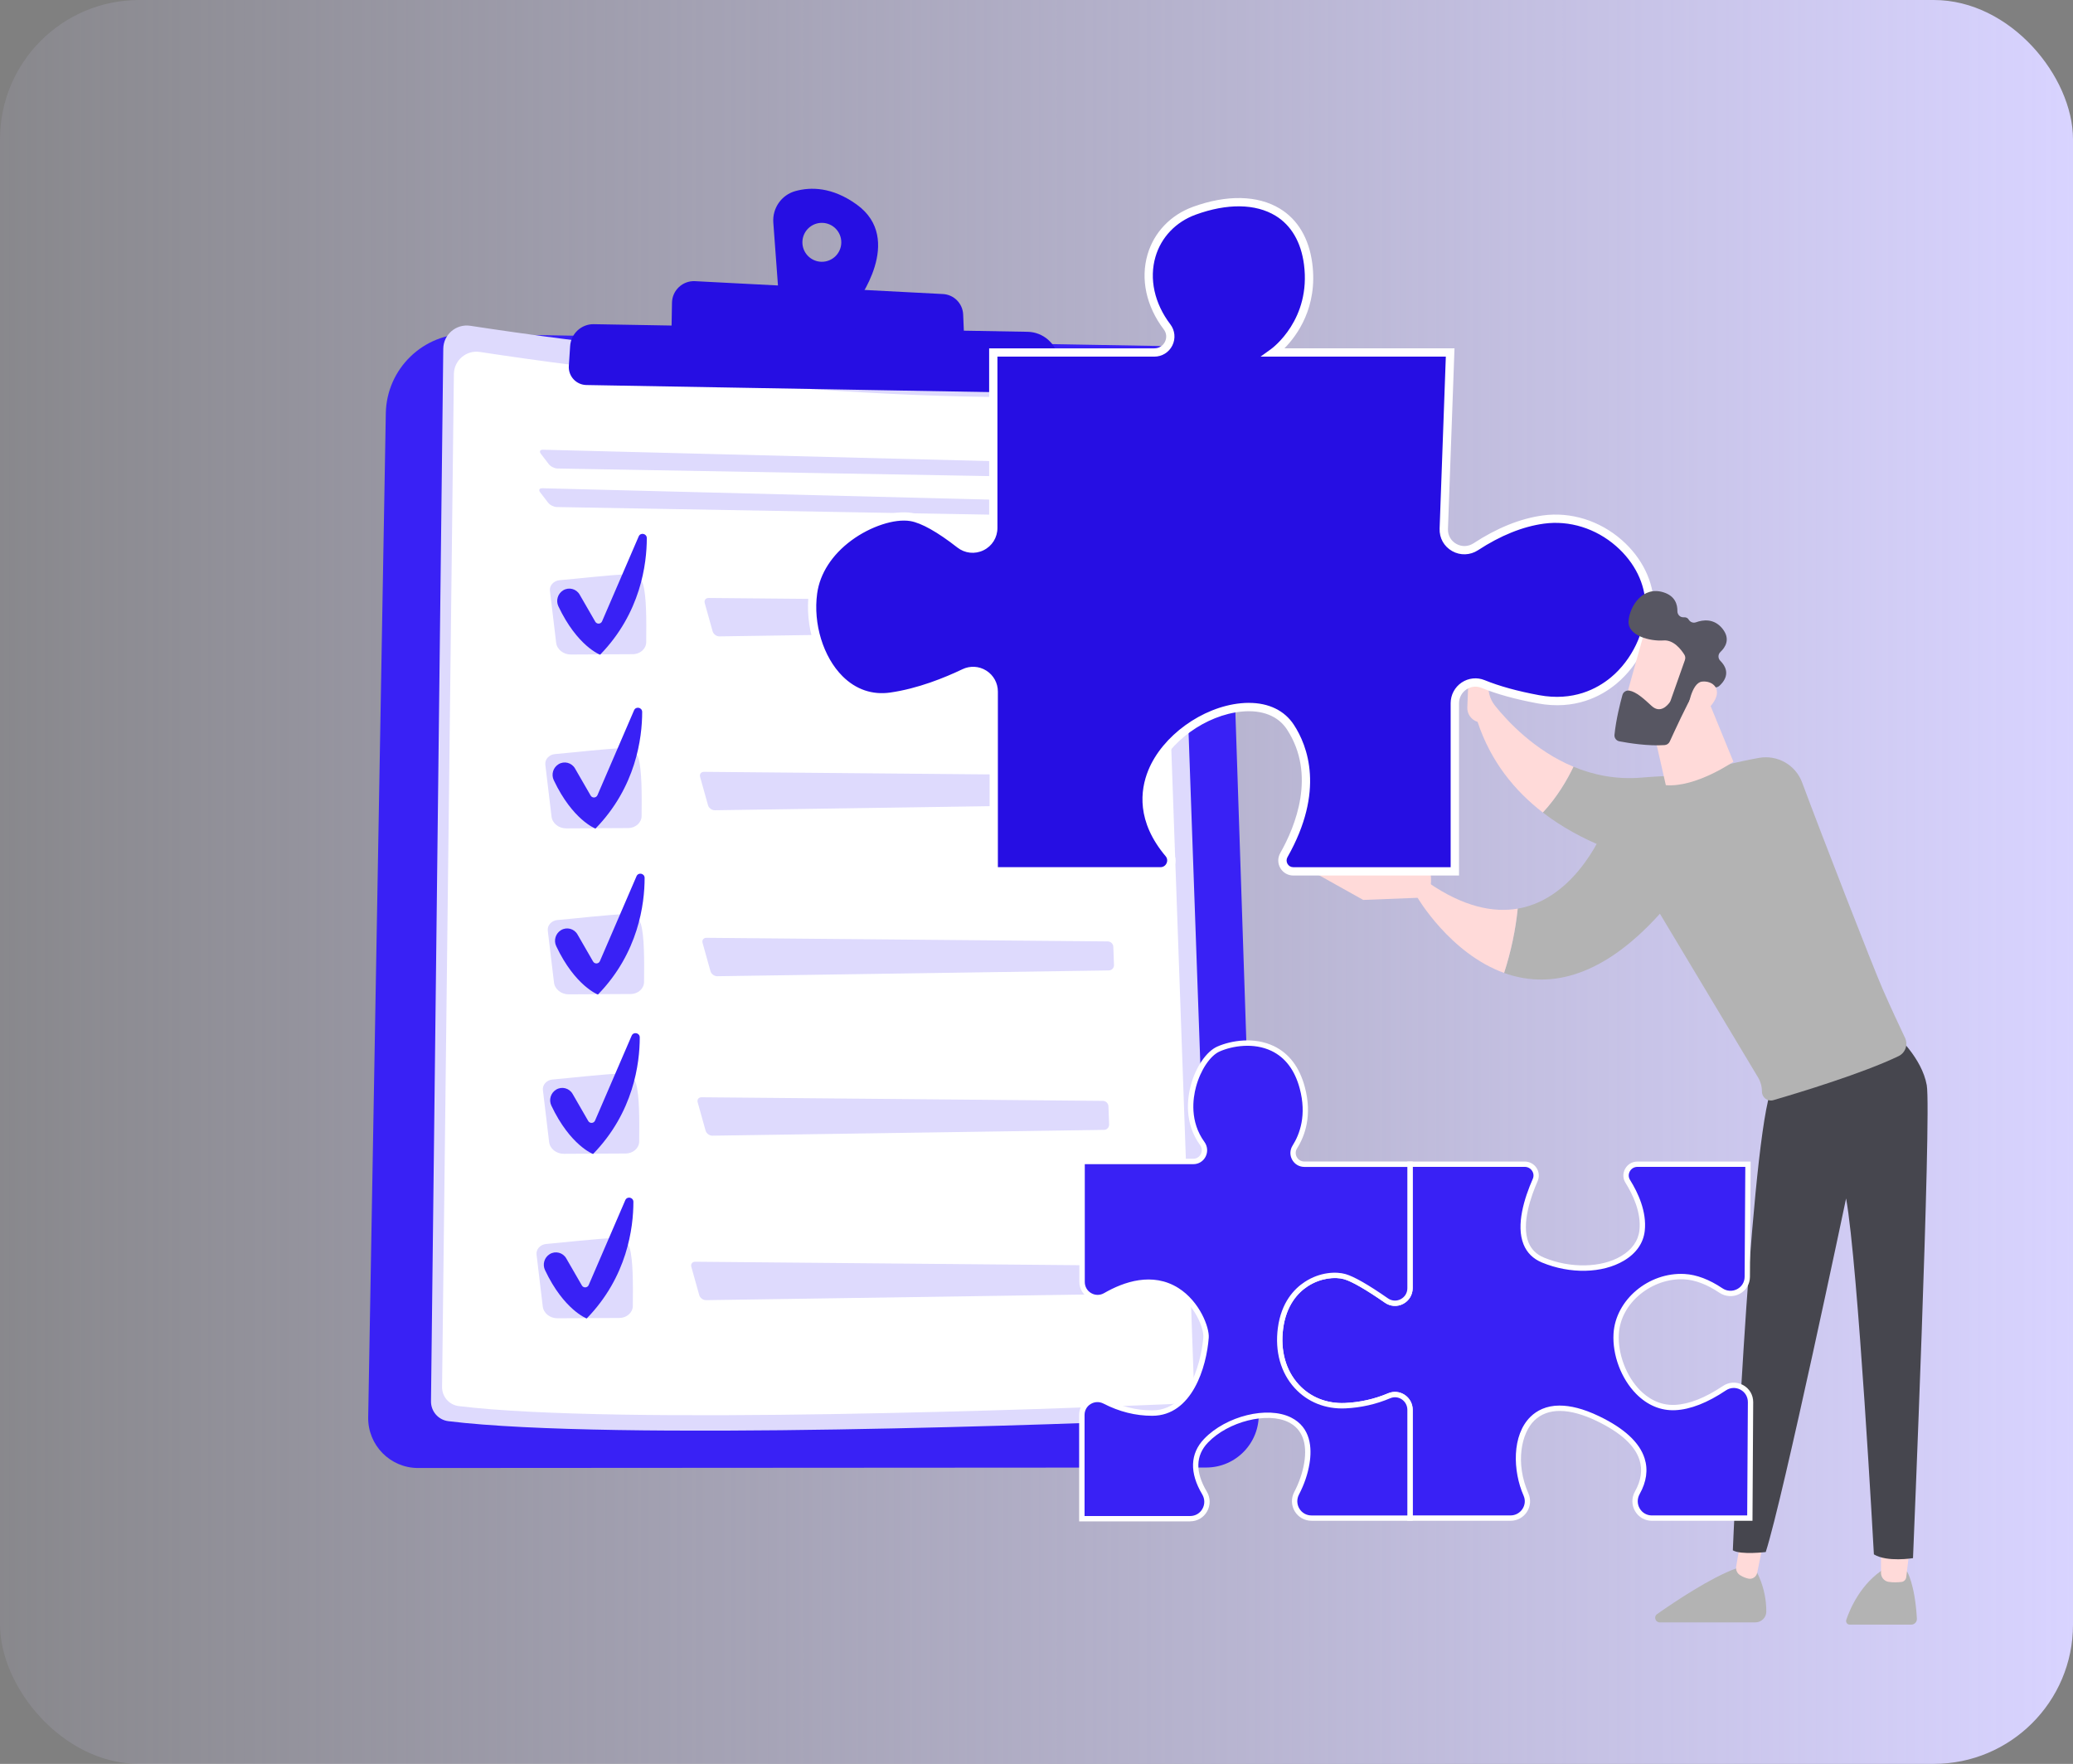<svg xmlns="http://www.w3.org/2000/svg" fill="none" viewBox="0 0 670 570" height="570" width="670">
<rect x="0" y="0" width="670" height="570" fill="#808080" stroke="none"/>
<rect fill="url(#paint0_linear_3985_6994)" rx="45" height="570" width="670"></rect>
<path fill="#3921F5" d="M151.282 107.88L373.471 111.786C385.731 112.002 395.667 121.789 396.077 134.052L406.821 456.678C407.141 466.27 399.458 474.225 389.863 474.23L135.127 474.385C126.11 474.39 118.847 466.996 119.002 457.978L124.694 133.568C124.949 119.128 136.85 107.629 151.282 107.884V107.88Z"></path>
<path fill="#DEDAFD" d="M152.011 105.278C182.283 109.928 286.397 124.494 372.776 119.386C376.714 119.153 380.078 122.195 380.216 126.14L391.733 450.217C391.893 454.659 388.438 458.397 383.995 458.583C347.673 460.095 198.109 465.773 144.912 459.253C141.673 458.855 139.259 456.081 139.298 452.814L143.267 112.702C143.319 108.083 147.443 104.578 152.007 105.278H152.011Z"></path>
<path fill="white" d="M155.112 113.734C184.243 118.211 284.436 132.229 367.563 127.311C371.355 127.086 374.589 130.016 374.723 133.814L385.804 445.685C385.955 449.962 382.63 453.558 378.359 453.735C343.407 455.191 199.474 460.653 148.28 454.379C145.163 453.998 142.839 451.324 142.878 448.182L146.696 120.877C146.747 116.431 150.716 113.06 155.108 113.734H155.112Z"></path>
<path fill="#DEDAFD" d="M365.158 154.65C366.108 154.668 366.847 153.903 366.804 152.952L366.752 151.919C366.704 150.969 365.892 150.174 364.942 150.148L175.481 145.326C174.531 145.3 174.229 145.9 174.808 146.652L177.377 149.997C177.956 150.748 179.208 151.379 180.158 151.397L365.163 154.646L365.158 154.65Z"></path>
<path fill="#DEDAFD" d="M175.261 157.779C174.311 157.753 174.009 158.353 174.588 159.105L177.157 162.45C177.736 163.202 178.988 163.832 179.938 163.85L364.942 167.099C365.892 167.116 366.631 166.352 366.588 165.401L366.536 164.368C366.488 163.418 365.676 162.623 364.726 162.597L175.266 157.774L175.261 157.779Z"></path>
<path fill="white" d="M206.236 271.534C206.215 271.534 206.189 271.534 206.167 271.534L181.156 271.664C177.55 271.681 174.54 269.244 174.152 265.99L171.643 245.029C171.491 243.78 171.863 242.54 172.683 241.537C173.599 240.414 174.998 239.697 176.522 239.571C178.63 239.399 181.532 239.105 184.723 238.785C191.675 238.089 199.552 237.299 204.185 237.173C204.22 237.173 204.254 237.173 204.289 237.173C207.605 237.126 210.486 239.105 211.319 242.017C212.697 246.826 212.718 255.957 212.61 265.683C212.576 268.872 209.721 271.487 206.232 271.538L206.236 271.534ZM176.691 241.607C175.715 241.689 174.83 242.134 174.264 242.829C173.797 243.4 173.586 244.095 173.668 244.787L176.177 265.748C176.44 267.969 178.578 269.633 181.143 269.62L206.154 269.49C206.154 269.49 206.189 269.49 206.202 269.49C208.594 269.456 210.546 267.744 210.572 265.653C210.676 256.082 210.658 247.116 209.359 242.57C208.78 240.557 206.586 239.087 204.241 239.208C199.681 239.334 191.498 240.155 184.926 240.812C181.722 241.131 178.807 241.425 176.691 241.602V241.607Z"></path>
<path fill="#DEDAFD" d="M179.407 243.676C184.654 243.24 196.054 241.909 201.469 241.762C203.762 241.702 205.796 243.059 206.366 245.042C207.467 248.892 207.446 256.605 207.368 263.717C207.346 265.848 205.416 267.58 203.028 267.589L183.043 267.693C180.586 267.706 178.522 266.059 178.258 263.877L176.254 247.125C176.047 245.392 177.468 243.832 179.411 243.672L179.407 243.676Z"></path>
<path fill="#DEDAFD" d="M227.538 249.419C226.588 249.41 226.018 250.154 226.277 251.07L228.83 260.196C229.084 261.112 230.073 261.851 231.023 261.833L357.588 259.958C358.538 259.945 359.285 259.154 359.251 258.204L359.035 252.327C359 251.376 358.193 250.594 357.243 250.586L227.538 249.419Z"></path>
<path fill="#3921F5" d="M180.521 246.952C182.36 245.833 184.761 246.451 185.837 248.313L190.902 257.089C191.407 257.966 192.698 257.893 193.1 256.959L204.932 229.525C205.524 228.155 207.553 228.588 207.553 230.078C207.553 238.418 205.576 254.293 192.461 267.758C192.461 267.758 185.085 265.014 178.983 252.12C178.103 250.258 178.763 248.024 180.525 246.952H180.521Z"></path>
<path fill="white" d="M207.726 215.348C207.704 215.348 207.678 215.348 207.657 215.348L182.645 215.478C179.04 215.495 176.03 213.058 175.641 209.804L173.132 188.843C172.981 187.594 173.352 186.354 174.173 185.351C175.088 184.228 176.487 183.511 178.012 183.385C180.119 183.212 183.021 182.919 186.212 182.599C193.165 181.903 201.041 181.112 205.675 180.987C205.709 180.987 205.744 180.987 205.778 180.987C209.095 180.94 211.975 182.919 212.809 185.831C214.186 190.64 214.203 199.771 214.1 209.497C214.065 212.686 211.211 215.3 207.722 215.352L207.726 215.348ZM178.185 185.421C177.209 185.503 176.323 185.948 175.758 186.643C175.291 187.214 175.08 187.909 175.162 188.601L177.671 209.562C177.934 211.783 180.072 213.447 182.637 213.434L207.648 213.304C207.648 213.304 207.683 213.304 207.696 213.304C210.088 213.27 212.04 211.558 212.066 209.467C212.17 199.896 212.152 190.93 210.852 186.384C210.274 184.371 208.08 182.901 205.735 183.022C201.175 183.148 192.992 183.969 186.42 184.625C183.215 184.945 180.3 185.239 178.185 185.416V185.421Z"></path>
<path fill="#DEDAFD" d="M180.901 187.49C186.148 187.054 197.548 185.723 202.963 185.576C205.256 185.516 207.29 186.872 207.856 188.856C208.957 192.706 208.935 200.415 208.858 207.531C208.836 209.662 206.906 211.394 204.518 211.403L184.533 211.507C182.075 211.52 180.011 209.873 179.748 207.691L177.744 190.939C177.537 189.206 178.958 187.646 180.901 187.486V187.49Z"></path>
<path fill="#DEDAFD" d="M229.032 193.233C228.082 193.224 227.512 193.968 227.772 194.884L230.324 204.01C230.578 204.926 231.567 205.665 232.517 205.647L359.082 203.772C360.032 203.759 360.779 202.968 360.745 202.018L360.529 196.141C360.494 195.19 359.687 194.408 358.737 194.4L229.032 193.233Z"></path>
<path fill="#3921F5" d="M182.015 190.766C183.855 189.647 186.256 190.265 187.331 192.127L192.396 200.903C192.902 201.78 194.193 201.707 194.594 200.773L206.427 173.339C207.018 171.969 209.048 172.402 209.048 173.892C209.048 182.232 207.07 198.107 193.955 211.572C193.955 211.572 186.575 208.828 180.478 195.934C179.597 194.072 180.258 191.838 182.019 190.766H182.015Z"></path>
<path fill="white" d="M207.031 325.162C207.009 325.162 206.983 325.162 206.962 325.162L181.95 325.292C178.345 325.309 175.335 322.872 174.946 319.619L172.437 298.657C172.286 297.408 172.657 296.168 173.478 295.166C174.393 294.042 175.792 293.325 177.317 293.2C179.424 293.023 182.326 292.733 185.517 292.413C192.47 291.718 200.346 290.927 204.98 290.802C205.014 290.802 205.049 290.802 205.083 290.802C208.4 290.754 211.28 292.733 212.114 295.645C213.491 300.455 213.513 309.585 213.405 319.307C213.37 322.496 210.516 325.111 207.027 325.162H207.031ZM177.485 295.235C176.509 295.317 175.624 295.762 175.058 296.458C174.592 297.028 174.38 297.724 174.462 298.415L176.971 319.377C177.239 321.598 179.372 323.261 181.937 323.248L206.949 323.119C206.949 323.119 206.983 323.119 206.996 323.119C209.389 323.084 211.341 321.373 211.367 319.282C211.47 309.71 211.453 300.744 210.153 296.203C209.574 294.189 207.381 292.746 205.036 292.841C200.476 292.966 192.293 293.787 185.72 294.444C182.516 294.764 179.601 295.058 177.485 295.235Z"></path>
<path fill="#DEDAFD" d="M180.202 297.305C185.448 296.868 196.849 295.537 202.264 295.39C204.557 295.326 206.591 296.687 207.161 298.67C208.262 302.52 208.24 310.229 208.162 317.346C208.141 319.476 206.211 321.209 203.823 321.217L183.838 321.321C181.38 321.334 179.316 319.688 179.053 317.505L177.049 300.753C176.842 299.02 178.263 297.46 180.206 297.3L180.202 297.305Z"></path>
<path fill="#DEDAFD" d="M228.333 303.052C227.383 303.043 226.813 303.786 227.072 304.702L229.624 313.828C229.879 314.745 230.868 315.483 231.818 315.466L358.383 313.591C359.333 313.578 360.08 312.787 360.045 311.836L359.829 305.96C359.795 305.009 358.987 304.227 358.037 304.219L228.333 303.052Z"></path>
<path fill="#3921F5" d="M181.315 300.58C183.155 299.461 185.556 300.079 186.631 301.941L191.692 310.717C192.197 311.594 193.489 311.521 193.89 310.587L205.722 283.153C206.314 281.783 208.344 282.216 208.344 283.706C208.344 292.046 206.366 307.921 193.251 321.386C193.251 321.386 185.876 318.642 179.774 305.748C178.893 303.885 179.554 301.651 181.315 300.58Z"></path>
<path fill="white" d="M205.45 376.695C205.429 376.695 205.407 376.695 205.386 376.695L180.374 376.824C176.773 376.846 173.758 374.405 173.37 371.151L170.861 350.19C170.71 348.941 171.081 347.701 171.902 346.698C172.817 345.575 174.216 344.857 175.741 344.728C177.848 344.555 180.745 344.261 183.932 343.941C190.544 343.28 198.77 342.455 203.404 342.33C206.694 342.265 209.695 344.227 210.537 347.169C211.915 351.979 211.932 361.105 211.829 370.831C211.794 374.02 208.94 376.639 205.446 376.691L205.45 376.695ZM175.909 346.767C174.933 346.849 174.048 347.295 173.482 347.99C173.016 348.561 172.804 349.256 172.886 349.948L175.395 370.909C175.663 373.13 177.796 374.798 180.361 374.781L205.373 374.651C207.73 374.573 209.769 372.914 209.79 370.814C209.894 361.243 209.877 352.281 208.577 347.735C207.998 345.722 205.805 344.304 203.46 344.374C198.9 344.499 190.712 345.315 184.135 345.977C180.931 346.296 178.021 346.59 175.909 346.767Z"></path>
<path fill="#DEDAFD" d="M178.625 348.837C183.872 348.401 195.272 347.07 200.687 346.923C202.98 346.862 205.014 348.219 205.584 350.203C206.685 354.053 206.664 361.761 206.586 368.878C206.564 371.008 204.634 372.737 202.246 372.75L182.261 372.853C179.804 372.866 177.74 371.22 177.476 369.038L175.473 352.285C175.265 350.553 176.686 348.993 178.629 348.833L178.625 348.837Z"></path>
<path fill="#DEDAFD" d="M226.757 354.58C225.807 354.571 225.237 355.314 225.496 356.23L228.048 365.356C228.303 366.272 229.292 367.011 230.242 366.994L356.807 365.119C357.757 365.106 358.504 364.315 358.469 363.364L358.253 357.488C358.219 356.537 357.411 355.755 356.461 355.746L226.757 354.58Z"></path>
<path fill="#3921F5" d="M179.739 352.113C181.579 350.993 183.98 351.611 185.055 353.474L190.12 362.25C190.626 363.127 191.917 363.053 192.318 362.12L204.151 334.686C204.742 333.316 206.772 333.748 206.772 335.239C206.772 343.579 204.794 359.454 191.679 372.918C191.679 372.918 184.304 370.175 178.202 357.281C177.321 355.418 177.982 353.184 179.744 352.113H179.739Z"></path>
<path fill="white" d="M203.399 429.844C203.378 429.844 203.352 429.844 203.33 429.844L178.318 429.973C174.713 429.991 171.703 427.554 171.314 424.3L168.805 403.339C168.654 402.09 169.025 400.85 169.846 399.847C170.761 398.724 172.161 398.006 173.685 397.881C175.792 397.708 178.694 397.414 181.885 397.095C188.838 396.399 196.714 395.608 201.348 395.483C204.746 395.479 207.64 397.38 208.482 400.322C209.859 405.132 209.881 414.262 209.773 423.989C209.738 427.178 206.884 429.792 203.395 429.844H203.399ZM173.853 399.916C172.877 399.998 171.992 400.443 171.426 401.139C170.96 401.71 170.748 402.405 170.831 403.097L173.339 424.058C173.607 426.279 175.74 427.942 178.305 427.93L203.317 427.8C203.317 427.8 203.352 427.8 203.365 427.8C205.757 427.765 207.709 426.054 207.735 423.963C207.838 414.392 207.821 405.426 206.521 400.88C205.943 398.866 203.749 397.475 201.404 397.518C196.844 397.643 188.661 398.464 182.088 399.121C178.884 399.441 175.969 399.735 173.853 399.912V399.916Z"></path>
<path fill="#DEDAFD" d="M176.57 401.986C181.816 401.55 193.217 400.219 198.632 400.072C200.925 400.011 202.959 401.368 203.529 403.351C204.63 407.201 204.608 414.91 204.531 422.027C204.509 424.157 202.579 425.89 200.191 425.899L180.206 426.002C177.749 426.015 175.684 424.369 175.421 422.187L173.417 405.434C173.21 403.701 174.631 402.142 176.574 401.982L176.57 401.986Z"></path>
<path fill="#DEDAFD" d="M224.701 407.729C223.751 407.72 223.181 408.463 223.44 409.379L225.992 418.505C226.247 419.421 227.236 420.16 228.186 420.143L354.751 418.268C355.701 418.255 356.448 417.464 356.413 416.513L356.198 410.637C356.163 409.686 355.356 408.904 354.406 408.895L224.701 407.729Z"></path>
<path fill="#3921F5" d="M177.684 405.262C179.523 404.142 181.924 404.76 183 406.623L188.065 415.399C188.57 416.276 189.861 416.202 190.263 415.269L202.095 387.835C202.687 386.465 204.716 386.897 204.716 388.388C204.716 396.728 202.739 412.603 189.624 426.067C189.624 426.067 182.248 423.323 176.147 410.43C175.266 408.567 175.926 406.333 177.688 405.262H177.684Z"></path>
<path fill="#260EE3" d="M276.927 66.121C268.998 60.391 262.02 60.383 257.08 61.744C252.576 62.988 249.596 67.266 249.937 71.928L251.652 95.106L276.823 97.79C276.823 97.79 292.472 77.356 276.927 66.121ZM265.513 84.593C262.041 84.533 259.278 81.668 259.338 78.194C259.399 74.72 262.262 71.954 265.734 72.015C269.205 72.075 271.969 74.94 271.909 78.414C271.848 81.888 268.985 84.654 265.513 84.593Z"></path>
<path fill="#260EE3" d="M216.985 109.456L217.188 97.824C217.257 93.81 220.642 90.651 224.65 90.859L304.758 95.016C308.312 95.201 311.145 98.062 311.296 101.618L311.771 112.81L216.985 109.461V109.456Z"></path>
<path fill="#260EE3" d="M191.943 104.76L332.11 107.219C337.149 107.305 341.394 111.012 342.167 115.995L342.275 116.682C343.122 122.143 338.847 127.048 333.323 126.948L189.52 124.421C186.216 124.364 183.63 121.551 183.85 118.254L184.273 111.82C184.537 107.798 187.914 104.686 191.943 104.756V104.76Z"></path>
<path fill="#B3B3B3" d="M530.467 251.288C565.597 248.371 574.78 255.644 574.78 255.644L557.897 282.312C557.897 282.312 523.379 281.627 498.643 262.555C503.271 257.567 506.489 252.054 508.545 247.759C514.921 250.414 522.271 251.967 530.46 251.288H530.467Z"></path>
<path fill="#FFDAD9" d="M475.456 199.685C475.503 198.556 477.028 198.253 477.505 199.275L481.986 208.848C482.853 210.696 483.128 212.767 482.779 214.784L481.207 220.357C480.737 223.073 481.449 225.856 483.169 228.014C487.287 233.163 496.061 242.574 508.55 247.771C506.488 252.067 503.276 257.579 498.648 262.567C489.571 255.569 481.812 246.097 477.559 233.271C475.523 232.645 474.16 230.723 474.24 228.592L475.456 199.698V199.685Z"></path>
<path fill="#B3B3B3" d="M616.36 507.817C616.36 507.817 618.906 511.831 619.544 523.064C619.605 524.113 618.778 525 617.73 525H597.837C597.038 525 596.467 524.214 596.722 523.454C597.891 519.999 601.412 511.582 609.279 506.775L616.366 507.817H616.36Z"></path>
<path fill="#FFDAD9" d="M617.23 500.207L616.108 509.646C616.014 510.459 615.376 511.111 614.556 511.205C613.468 511.333 611.889 511.421 610.35 511.165C608.953 510.936 607.945 509.686 607.945 508.274V499.159L617.23 500.207Z"></path>
<path fill="#B3B3B3" d="M567.144 506.782C567.144 506.782 570.954 512.705 570.873 520.832C570.853 522.748 569.254 524.274 567.339 524.274H536.442C534.997 524.274 534.406 522.412 535.589 521.585C541.434 517.478 552.928 509.801 561.239 506.782H567.144Z"></path>
<path fill="#FFDAD9" d="M570.323 496.585L567.925 508.242C567.656 509.546 566.379 510.42 565.083 510.131C564.29 509.956 563.363 509.62 562.369 508.995C561.421 508.403 560.944 507.274 561.139 506.178L563.625 492.054L570.33 496.585H570.323Z"></path>
<path fill="#46464E" d="M612.822 334.472C612.822 334.472 621.166 341.833 622.738 350.694C624.31 359.554 618.29 503.509 618.29 503.509C618.29 503.509 609.946 504.901 605.647 502.292C605.647 502.292 600.547 408.863 596.664 387.271C596.664 387.271 576.328 484.054 570.692 501.54C570.692 501.54 562.65 502.521 560.057 500.988C560.057 500.988 565.384 375.533 572.076 353.228L612.822 334.472Z"></path>
<path fill="#B3B3B3" d="M518.908 266.749C531.276 253.411 554.83 247.388 568.468 244.914C574.441 243.832 580.333 247.159 582.449 252.853C588.59 269.364 605.278 312.314 608.516 319.695C611.17 325.752 613.944 331.668 615.704 335.365C616.759 337.577 615.839 340.219 613.635 341.281C602.16 346.814 581.515 353.079 573.144 355.519C571.303 356.057 569.469 354.672 569.469 352.756C569.469 351.13 569.026 349.53 568.193 348.138L536.49 295.272C516.731 317.194 499.425 319.198 486.13 314.405C488.367 307.494 489.825 300.57 490.53 293.632C510.168 290.264 518.908 266.755 518.908 266.755V266.749Z"></path>
<path fill="#FFDAD9" d="M458.066 289.942L461.613 285.216C473.088 293.101 482.675 294.97 490.528 293.626C489.83 300.563 488.365 307.487 486.128 314.398C468.613 308.079 458.066 289.942 458.066 289.942Z"></path>
<path fill="#FFDAD9" d="M460.565 290.029L440.598 290.809L422.217 280.537C424.858 278.883 439.779 282.264 439.779 282.264C439.779 282.264 455.379 279.905 459.598 279.898C463.104 279.898 462.601 284.94 462.332 286.647C462.278 286.997 462.231 287.205 462.231 287.205L460.565 290.029Z"></path>
<path fill="#FFDAD9" d="M549.709 220.425L560.243 246.145C560.243 246.145 548.137 254.528 538.402 253.728L533.142 230.596L549.709 220.418V220.425Z"></path>
<path fill="#260EE3" d="M414.954 276.315C419.798 267.771 427.088 250.299 417.064 234.958C403.977 214.932 351.763 244.941 377.769 275.831C379.684 278.103 378.038 281.585 375.068 281.585H321.181V223.51C321.181 218.596 316.069 215.369 311.635 217.493C305.4 220.478 296.794 223.88 287.906 225.15C270.741 227.604 260.542 207.974 262.78 191.612C265.017 175.249 284.634 165.434 294.443 167.075C298.998 167.834 305.051 171.821 310.231 175.868C314.618 179.296 321.02 176.197 321.02 170.624V113.906H373.08C377.352 113.906 379.764 109.012 377.178 105.618C366.287 91.305 371.091 73.524 385.992 68.106C403.977 61.565 420.322 66.472 422.774 85.282C425.227 104.092 411.575 113.913 411.575 113.913H468.68L466.624 170.88C466.43 176.305 472.415 179.659 476.957 176.688C482.762 172.896 490.427 169.038 498.805 167.895C516.789 165.441 533.135 180.163 533.135 195.706C533.135 211.248 519.242 230.058 497.166 225.97C489.151 224.485 483.4 222.71 479.329 221.049C474.955 219.268 470.192 222.522 470.192 227.248V281.592H417.998C415.29 281.592 413.611 278.681 414.948 276.329L414.954 276.315Z"></path>
<path fill="white" d="M471.541 282.924H418.004C416.257 282.924 414.685 282.023 413.805 280.517C412.925 279.005 412.918 277.183 413.785 275.657C418.689 267.005 425.488 250.306 415.941 235.698C413.099 231.356 407.92 229.312 401.343 229.944C389.74 231.06 377.822 239.658 373.63 249.943C370.237 258.266 372.024 266.918 378.803 274.971C380.026 276.423 380.281 278.393 379.481 280.12C378.675 281.855 376.982 282.937 375.074 282.937H319.844V223.517C319.844 221.675 318.916 219.988 317.358 219.006C315.806 218.025 313.884 217.917 312.225 218.711C306.347 221.527 297.391 225.157 288.107 226.488C281.469 227.436 275.362 225.352 270.444 220.465C263.625 213.682 260.011 202.012 261.455 191.437C262.436 184.271 266.756 177.535 273.629 172.473C280.401 167.485 288.852 164.783 294.677 165.757C298.735 166.436 304.251 169.482 311.076 174.819C312.729 176.11 314.838 176.339 316.713 175.418C318.58 174.503 319.696 172.715 319.696 170.631V112.569H373.099C374.577 112.569 375.853 111.776 376.512 110.452C377.17 109.12 377.029 107.621 376.129 106.438C370.472 98.996 368.564 90.17 370.902 82.204C372.998 75.071 378.339 69.471 385.555 66.843C396.512 62.856 406.495 63.065 413.67 67.428C419.462 70.95 423.083 77.068 424.131 85.108C425.978 99.272 419.166 108.475 415.135 112.562H470.097L467.987 170.927C467.914 172.957 468.921 174.759 470.681 175.754C472.455 176.755 474.531 176.682 476.244 175.566C483.863 170.584 491.4 167.552 498.643 166.564C507.665 165.334 516.95 168.211 524.105 174.456C530.716 180.231 534.505 187.975 534.505 195.706C534.505 205.071 529.876 214.744 522.425 220.949C517.467 225.077 509.016 229.534 496.95 227.295C489.849 225.978 483.755 224.297 478.851 222.294C477.205 221.621 475.411 221.81 473.926 222.805C472.448 223.799 471.562 225.46 471.562 227.248V282.937L471.541 282.924ZM403.654 227.134C410.063 227.134 415.169 229.601 418.185 234.219C422.619 241.002 428.242 255.583 416.123 276.974C415.733 277.66 415.733 278.48 416.129 279.159C416.526 279.845 417.211 280.235 418.004 280.235H468.854V227.235C468.854 224.552 470.184 222.058 472.408 220.559C474.612 219.08 477.393 218.791 479.845 219.793C484.588 221.729 490.5 223.356 497.42 224.64C508.458 226.683 516.164 222.63 520.685 218.872C527.437 213.252 531.797 204.156 531.797 195.699C531.797 188.742 528.344 181.737 522.318 176.473C515.754 170.739 507.249 168.09 498.985 169.22C492.14 170.154 484.978 173.045 477.695 177.804C475.163 179.458 471.965 179.565 469.345 178.087C466.698 176.587 465.179 173.872 465.287 170.82L467.295 115.245H407.409L410.795 112.811C411.326 112.428 423.761 103.198 421.45 85.451C420.51 78.244 417.332 72.806 412.26 69.72C405.797 65.787 396.626 65.66 386.455 69.364C380.046 71.696 375.316 76.651 373.462 82.95C371.366 90.082 373.113 98.042 378.252 104.798C379.764 106.781 380.012 109.403 378.91 111.635C377.809 113.86 375.578 115.245 373.086 115.245H322.37V170.618C322.37 173.71 320.65 176.466 317.875 177.818C315.094 179.176 311.849 178.833 309.403 176.917C303.028 171.929 297.774 168.984 294.22 168.386C289.148 167.539 281.335 170.1 275.208 174.618C268.926 179.243 264.989 185.34 264.109 191.78C262.772 201.561 266.077 212.317 272.325 218.536C276.618 222.805 281.939 224.626 287.71 223.799C296.659 222.522 305.346 218.993 311.049 216.264C313.549 215.067 316.437 215.235 318.775 216.707C321.12 218.186 322.517 220.721 322.517 223.497V280.228H375.061C375.927 280.228 376.666 279.757 377.029 278.964C377.392 278.184 377.278 277.337 376.734 276.685C367.308 265.492 368.484 255.402 371.131 248.915C375.672 237.769 388.551 228.458 401.074 227.255C401.954 227.167 402.807 227.127 403.647 227.127L403.654 227.134Z"></path>
<path fill="#FFDAD9" d="M531.917 202.887C531.675 203.23 524.299 229.905 524.299 229.905L539.609 233.797L550.359 209.549C550.359 209.549 535.955 197.153 531.917 202.881V202.887Z"></path>
<path fill="#575662" d="M544.587 213.239L539.924 226.449C539.864 226.617 539.783 226.772 539.682 226.92C539.051 227.82 536.646 230.751 533.797 228.109C531.211 225.71 528.819 223.565 526.602 223.175C525.608 223 524.647 223.605 524.378 224.58C523.706 227.007 522.302 232.493 521.805 237.454C521.704 238.462 522.396 239.37 523.391 239.558C526.38 240.129 532.722 241.151 538.016 240.775C538.735 240.721 539.367 240.291 539.662 239.639C541.12 236.452 545.588 226.772 547.254 224.264C548.812 221.911 552.642 221.979 554.241 222.12C554.765 222.167 555.282 221.999 555.679 221.649C557.083 220.419 559.75 217.273 555.994 213.515C555.208 212.728 555.228 211.458 556.041 210.691C557.654 209.172 559.38 206.483 556.693 203.142C553.959 199.747 550.351 200.285 548.141 201.092C547.247 201.421 546.273 201.038 545.789 200.225C545.514 199.761 545.03 199.404 544.197 199.478C543.068 199.572 542.121 198.631 542.141 197.502C542.182 195.331 541.402 192.581 537.633 191.405C530.942 189.321 526.77 195.788 526.36 200.614C525.944 205.441 533.327 207.283 537.667 206.96C540.966 206.712 543.418 209.986 544.399 211.572C544.708 212.076 544.775 212.688 544.573 213.246L544.587 213.239Z"></path>
<path fill="#FFDAD9" d="M545.514 229.05C545.514 229.05 546.596 220.674 550.076 220.263C553.556 219.853 556.948 222.717 553.488 227.416C549.182 233.265 545.514 229.05 545.514 229.05Z"></path>
<path fill="#3921F5" d="M529.18 482.391C532.825 475.888 533.42 466.572 516.437 458.414C491.93 446.643 486.951 468.789 493.2 482.966C494.78 486.557 492.12 490.58 488.199 490.58H455.713V455.566C455.713 452.101 452.185 449.681 448.993 451.038C445.457 452.542 440.633 453.981 434.782 454.248C421.78 454.845 411.882 444.12 413.851 429.23C415.825 414.339 428.482 410.762 434.652 412.55C437.874 413.484 443.47 417.062 448.082 420.268C451.304 422.506 455.704 420.199 455.704 416.275V376.219H492.803C495.428 376.219 497.22 378.916 496.162 381.318C492.803 388.958 488.394 402.941 498.68 407.192C513.086 413.151 529.517 408.385 530.709 397.66C531.365 391.762 528.649 385.864 526.075 381.755C524.568 379.348 526.356 376.219 529.197 376.219H564.935L564.711 412.607C564.685 416.98 559.81 419.46 556.182 417.027C552.805 414.759 548.699 412.797 544.402 412.555C533.688 411.959 522.97 420.298 522.34 431.023C521.709 441.743 529.517 455.445 541.422 454.849C547.049 454.568 552.81 451.626 557.322 448.601C560.941 446.172 565.79 448.778 565.764 453.138L565.54 490.593H533.883C529.681 490.593 527.111 486.073 529.167 482.404L529.18 482.391Z"></path>
<path fill="white" d="M566.412 491.444H533.895C531.637 491.444 529.607 490.286 528.472 488.342C527.314 486.367 527.297 483.982 528.429 481.968C530.415 478.425 530.907 475.003 529.897 471.797C528.424 467.134 523.769 462.891 516.065 459.192C507.174 454.923 500.204 454.862 495.912 459.024C491.727 463.077 489.637 472.726 493.994 482.616C494.849 484.561 494.668 486.786 493.507 488.571C492.332 490.373 490.354 491.444 488.204 491.444H454.853V455.567C454.853 454.206 454.171 452.94 453.031 452.183C451.908 451.44 450.561 451.311 449.335 451.833C444.762 453.778 439.882 454.88 434.825 455.113C428.413 455.407 422.596 453.082 418.459 448.571C413.929 443.632 411.99 436.723 413 429.118C414.102 420.795 418.338 416.431 421.702 414.236C426.659 410.995 431.91 410.857 434.903 411.721C437.641 412.516 442.248 415.152 448.588 419.56C449.831 420.424 451.373 420.519 452.712 419.819C454.055 419.115 454.853 417.792 454.853 416.276V375.355H492.816C494.353 375.355 495.774 376.125 496.616 377.417C497.449 378.691 497.579 380.281 496.97 381.668C494.841 386.512 491.624 395.526 494.007 401.467C494.919 403.74 496.607 405.4 499.025 406.398C507.519 409.911 517.533 409.721 523.946 405.922C527.444 403.853 529.491 400.966 529.867 397.57C530.501 391.849 527.768 386.063 525.358 382.217C524.49 380.83 524.447 379.145 525.246 377.702C526.058 376.233 527.539 375.355 529.21 375.355H565.816L565.587 412.611C565.574 414.958 564.335 417.01 562.271 418.103C560.194 419.205 557.681 419.067 555.712 417.745C551.73 415.074 547.913 413.618 544.363 413.419C539.393 413.143 534.211 414.893 530.147 418.216C525.963 421.638 523.501 426.205 523.216 431.075C522.841 437.44 525.596 444.747 530.069 449.262C532.35 451.561 536.158 454.245 541.392 453.985C545.952 453.756 551.151 451.704 556.852 447.88C558.821 446.557 561.243 446.436 563.329 447.56C565.415 448.679 566.65 450.766 566.637 453.138L566.408 491.449L566.412 491.444ZM504.125 454.214C507.463 454.214 511.63 455.148 516.812 457.637C524.965 461.551 529.923 466.14 531.542 471.278C532.704 474.955 532.164 478.84 529.936 482.815C529.111 484.289 529.119 486.03 529.966 487.469C530.791 488.878 532.259 489.716 533.9 489.716H564.698L564.918 453.121C564.927 451.401 564.033 449.885 562.521 449.072C561.01 448.26 559.253 448.346 557.823 449.306C551.86 453.307 546.362 455.459 541.487 455.701C536.841 455.93 532.47 454.124 528.852 450.468C523.976 445.546 521.092 437.889 521.498 430.963C522.137 420.048 532.876 411.039 544.467 411.687C548.332 411.903 552.438 413.454 556.683 416.302C558.143 417.282 559.935 417.382 561.472 416.569C562.962 415.779 563.86 414.292 563.869 412.594L564.089 377.075H529.219C528.187 377.075 527.267 377.62 526.766 378.527C526.278 379.409 526.3 380.441 526.831 381.288C529.383 385.367 532.28 391.533 531.59 397.751C531.149 401.709 528.813 405.045 524.831 407.4C517.866 411.522 507.48 411.752 498.373 407.984C495.51 406.8 493.502 404.821 492.41 402.098C489.918 395.898 492.656 387.182 495.394 380.96C495.774 380.096 495.692 379.145 495.173 378.35C494.651 377.551 493.774 377.075 492.82 377.075H456.585V416.267C456.585 418.406 455.41 420.35 453.515 421.344C451.593 422.351 449.386 422.208 447.607 420.973C441.51 416.734 436.95 414.106 434.428 413.376C431.578 412.551 426.836 412.944 422.652 415.675C419.595 417.676 415.734 421.668 414.719 429.338C413.782 436.429 415.561 442.841 419.741 447.396C423.524 451.522 428.857 453.648 434.756 453.376C439.606 453.156 444.282 452.097 448.67 450.235C450.414 449.496 452.401 449.682 453.994 450.736C455.618 451.812 456.589 453.614 456.589 455.558V489.707H488.212C489.771 489.707 491.213 488.925 492.068 487.616C492.923 486.302 493.053 484.734 492.423 483.303C488.933 475.383 488.549 463.746 494.716 457.77C496.659 455.891 499.651 454.201 504.134 454.201L504.125 454.214Z"></path>
<path fill="#3921F5" d="M419.059 482.569C420.476 479.86 421.767 476.563 422.38 472.834C425.813 452.037 400.089 454.841 389.803 465.561C384.569 471.019 386.318 477.453 389.298 482.452C391.483 486.121 388.922 490.766 384.655 490.766H349.647V457.213C349.647 453.415 353.667 451.047 357.04 452.788C360.926 454.793 366.173 456.63 372.374 456.63C386.067 456.63 389.345 438.166 389.79 432.207C390.191 426.806 380.38 405.227 357.251 418.6C353.909 420.536 349.72 418.125 349.72 414.262V375.321H385.649C388.645 375.321 390.317 371.929 388.555 369.505C380.212 358.033 387.536 341.747 393.806 338.985C401.246 335.71 416.425 334.816 420.89 351.495C423.222 360.202 421.072 366.558 418.485 370.641C416.952 373.061 418.696 376.215 421.56 376.215H455.713V416.271C455.713 420.195 451.308 422.502 448.091 420.264C443.479 417.058 437.883 413.48 434.661 412.547C428.49 410.758 415.829 414.336 413.86 429.226C411.887 444.116 421.784 454.841 434.791 454.245C440.642 453.977 445.466 452.538 449.002 451.034C452.194 449.677 455.722 452.097 455.722 455.562V490.576H423.874C419.759 490.576 417.151 486.212 419.059 482.565V482.569Z"></path>
<path fill="white" d="M384.655 491.63H348.783V457.213C348.783 455.152 349.828 453.281 351.581 452.213C353.369 451.125 355.559 451.051 357.437 452.023C362.248 454.508 367.274 455.765 372.374 455.765C386.996 455.765 388.857 433.106 388.926 432.142C389.138 429.286 386.149 421.582 379.905 417.658C373.855 413.856 366.169 414.443 357.683 419.348C355.839 420.415 353.637 420.415 351.793 419.348C349.953 418.285 348.857 416.383 348.857 414.257V374.452H385.648C386.706 374.452 387.622 373.895 388.101 372.957C388.589 371.994 388.499 370.892 387.855 370.006C382.66 362.859 383.757 354.856 384.875 350.717C386.478 344.775 389.928 339.741 393.456 338.19C397.921 336.224 405.379 335.005 411.696 338.039C416.637 340.411 420.009 344.862 421.723 351.266C424.189 360.487 421.724 367.141 419.215 371.099C418.666 371.963 418.636 373.013 419.128 373.908C419.625 374.806 420.532 375.347 421.564 375.347H456.581V416.267C456.581 418.406 455.406 420.35 453.511 421.344C451.589 422.351 449.382 422.208 447.603 420.972C441.506 416.733 436.945 414.106 434.424 413.376C431.574 412.551 426.832 412.944 422.648 415.675C419.59 417.675 415.73 421.668 414.715 429.338C413.778 436.429 415.557 442.841 419.737 447.396C423.52 451.522 428.849 453.648 434.752 453.376C439.601 453.155 444.278 452.097 448.665 450.234C450.406 449.496 452.396 449.681 453.99 450.736C455.614 451.812 456.585 453.613 456.585 455.558V491.435H423.874C421.646 491.435 419.629 490.299 418.48 488.402C417.323 486.488 417.254 484.154 418.295 482.158C419.914 479.06 421.002 475.871 421.529 472.682C422.583 466.304 420.843 461.78 416.494 459.602C409.624 456.159 396.958 459.343 390.429 466.149C386.404 470.344 386.275 475.677 390.04 481.998C391.241 484.012 391.271 486.419 390.122 488.441C388.995 490.429 386.948 491.617 384.655 491.617V491.63ZM350.511 489.901H384.655C386.322 489.901 387.803 489.042 388.619 487.603C389.457 486.129 389.431 484.371 388.555 482.897C384.4 475.923 384.616 469.722 389.181 464.965C396.289 457.554 409.675 454.266 417.267 458.068C423.701 461.292 424.06 467.955 423.235 472.976C422.678 476.346 421.534 479.708 419.828 482.971C419.068 484.422 419.12 486.125 419.962 487.516C420.795 488.895 422.259 489.72 423.878 489.72H454.862V455.571C454.862 454.21 454.18 452.944 453.04 452.188C451.917 451.444 450.57 451.315 449.343 451.837C444.77 453.782 439.891 454.884 434.834 455.117C428.417 455.411 422.604 453.086 418.468 448.575C413.938 443.636 411.999 436.727 413.009 429.122C414.11 420.8 418.347 416.435 421.711 414.24C426.668 410.999 431.919 410.861 434.912 411.725C437.649 412.52 442.257 415.156 448.596 419.564C449.84 420.428 451.382 420.523 452.72 419.823C454.063 419.119 454.862 417.796 454.862 416.28V377.088H421.572C419.906 377.088 418.429 376.215 417.625 374.755C416.827 373.298 416.878 371.592 417.768 370.187C420.091 366.523 422.376 360.344 420.07 351.728C418.489 345.83 415.427 341.755 410.967 339.612C405.176 336.833 398.297 337.97 394.168 339.789C391.137 341.124 388.011 345.808 386.56 351.188C385.523 355.025 384.5 362.444 389.272 369.008C390.291 370.408 390.437 372.227 389.66 373.761C388.883 375.29 387.393 376.202 385.67 376.202H350.606V414.279C350.606 415.779 351.383 417.122 352.678 417.874C353.982 418.626 355.537 418.626 356.841 417.874C363.172 414.214 372.473 410.956 380.847 416.215C387.76 420.558 390.917 428.988 390.671 432.289C389.971 441.657 385.333 457.511 372.396 457.511C367.015 457.511 361.721 456.189 356.664 453.575C355.325 452.883 353.771 452.935 352.501 453.709C351.266 454.46 350.532 455.778 350.532 457.234V489.923L350.511 489.901Z"></path>
<defs>
<linearGradient gradientUnits="userSpaceOnUse" y2="268.5" x2="0" y1="268.5" x1="670" id="paint0_linear_3985_6994">
<stop stop-color="#D8D3FF"></stop>
<stop stop-opacity="0.1" stop-color="#D8D3FF" offset="1"></stop>
</linearGradient>
</defs>
</svg>
